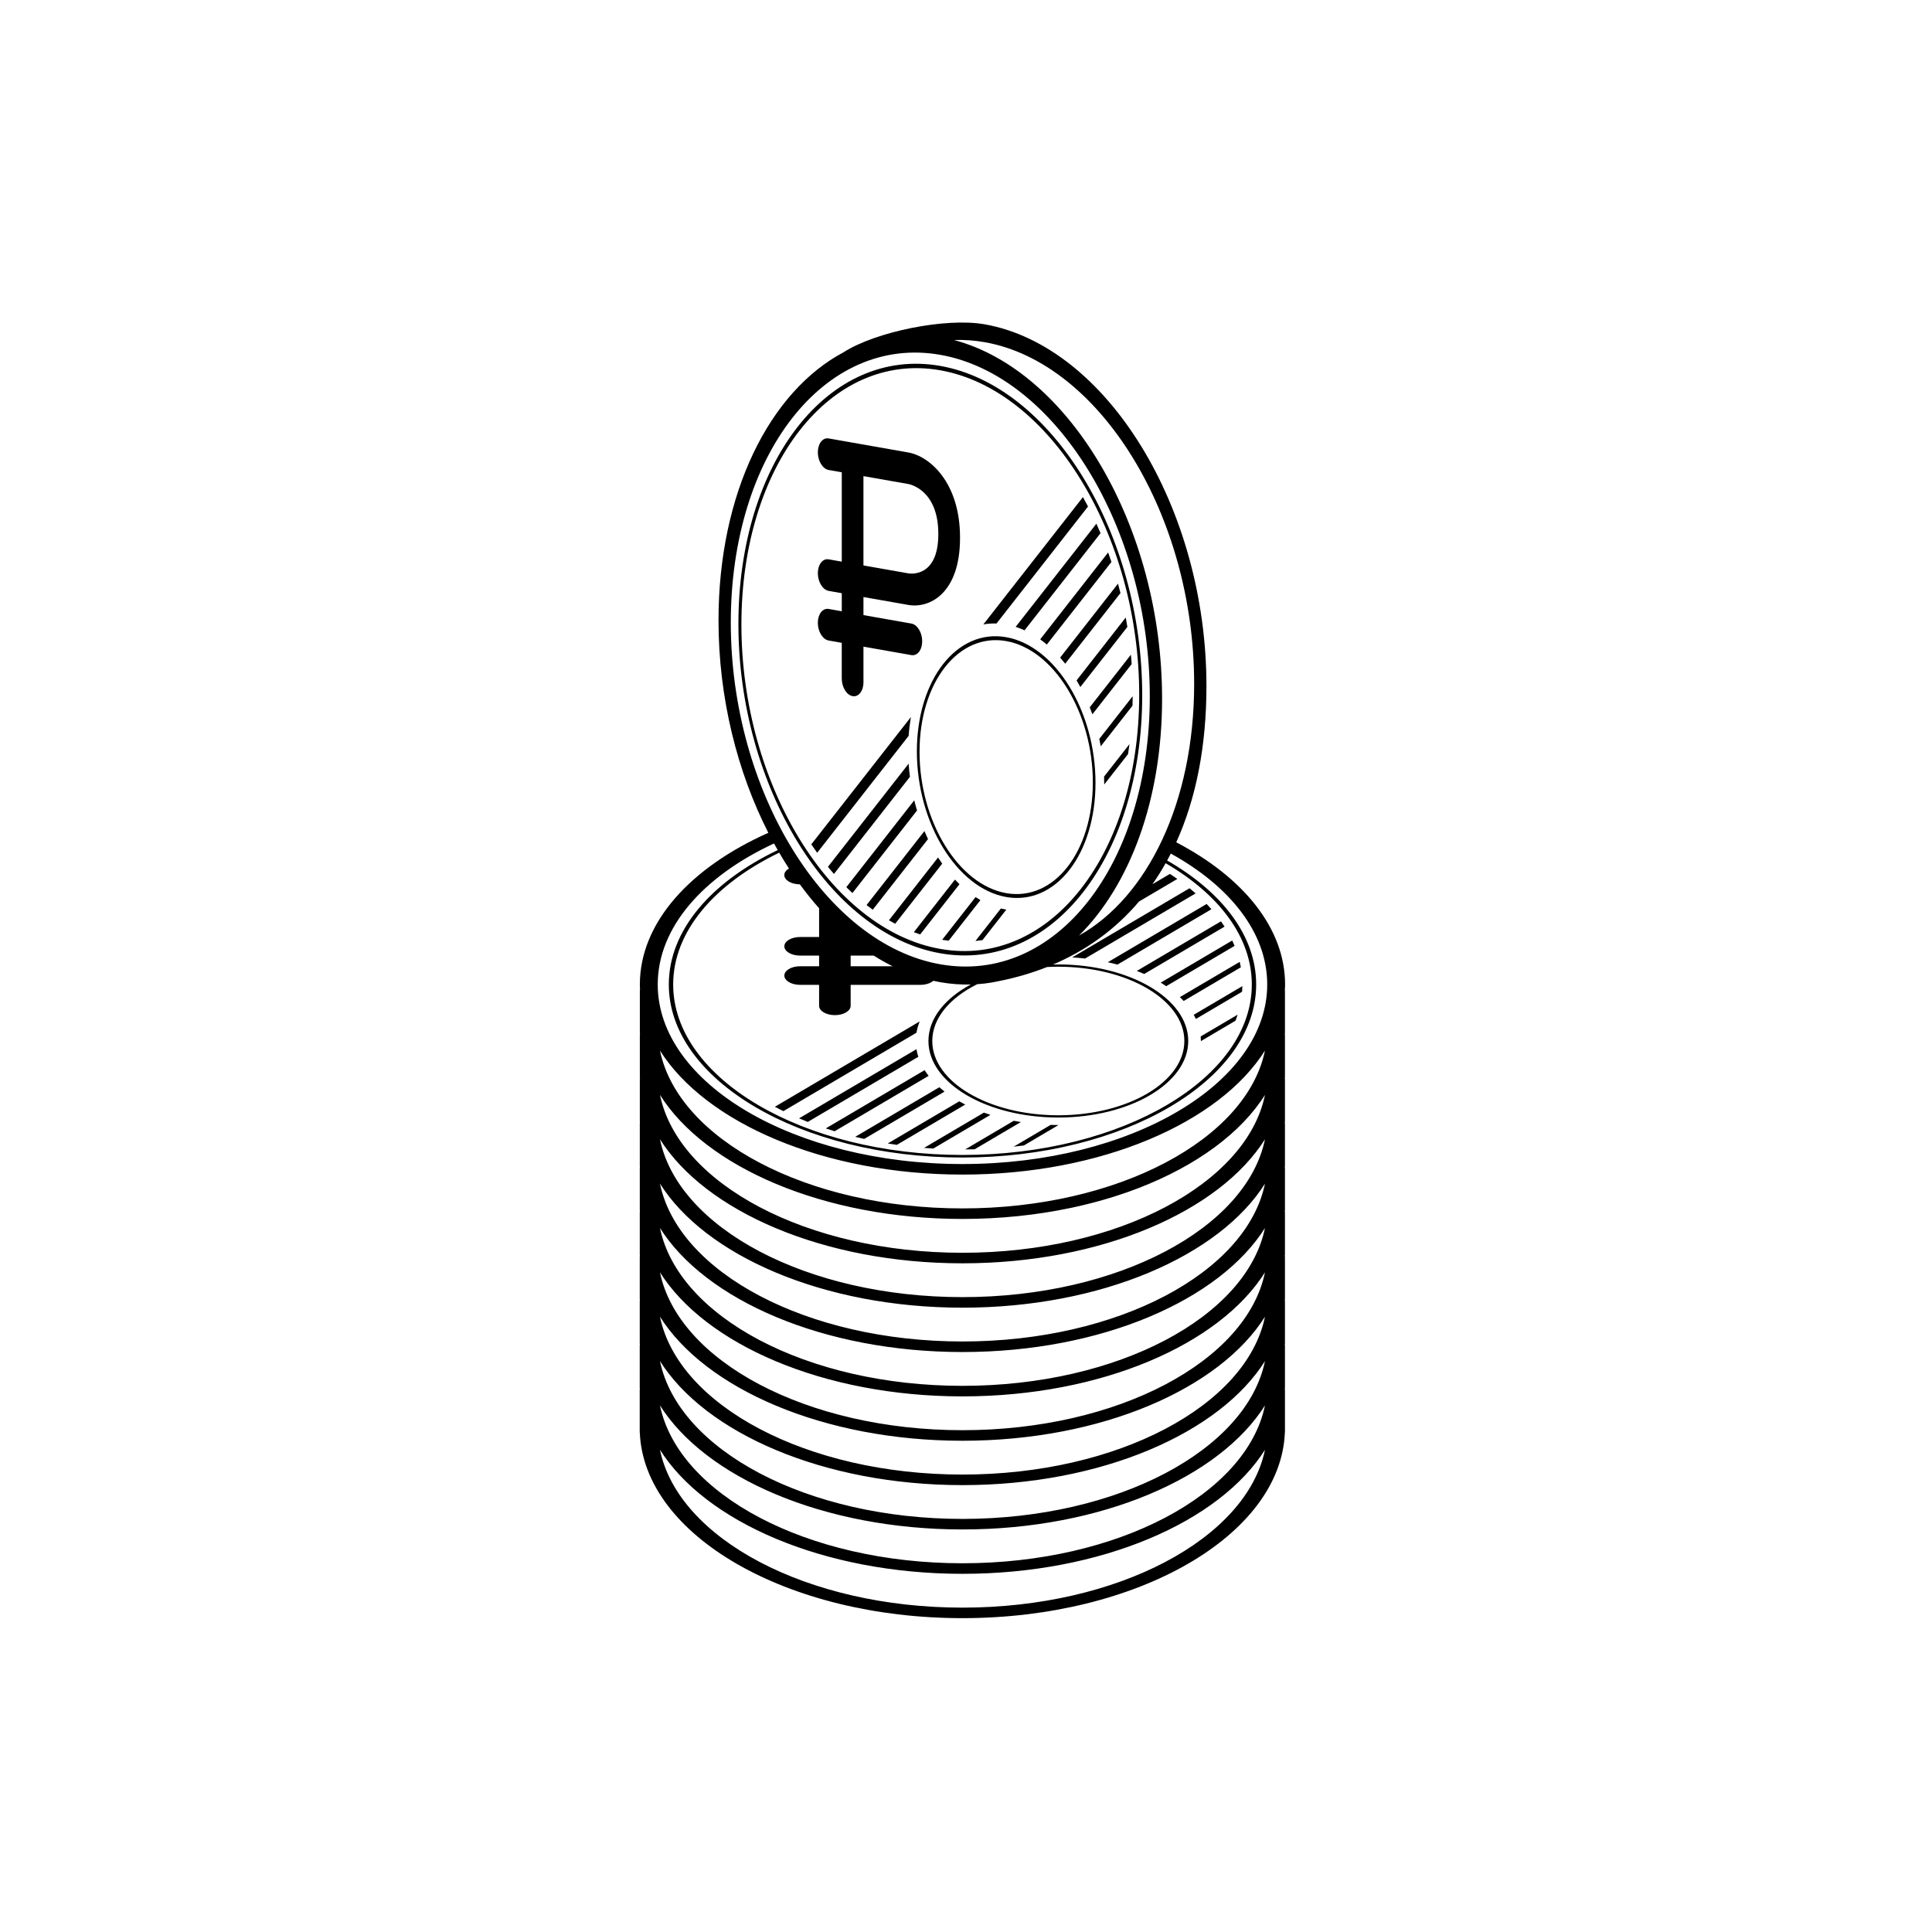 <?xml version="1.0" encoding="UTF-8"?>
<!-- Uploaded to: ICON Repo, www.iconrepo.com, Generator: ICON Repo Mixer Tools -->
<svg fill="#000000" width="800px" height="800px" version="1.1" viewBox="144 144 512 512" xmlns="http://www.w3.org/2000/svg">
 <g>
  <path d="m393.19 396.63c29.504 5.203 53.504-25.48 53.504-68.395 0-42.914-24.004-82.059-53.504-87.262-29.5-5.203-53.504 25.48-53.504 68.395 0 42.914 24.004 82.059 53.504 87.262zm0-154.5c29.066 5.125 52.711 43.688 52.711 85.969 0 42.277-23.648 72.5-52.711 67.375s-52.711-43.688-52.711-85.965c0.004-42.277 23.648-72.504 52.711-67.379z"/>
  <path d="m410.65 312.86c-13.051-2.301-23.668 11.273-23.668 30.254 0 18.984 10.617 36.301 23.668 38.602 13.051 2.301 23.668-11.27 23.668-30.254 0-18.98-10.617-36.297-23.668-38.602zm0 67.832c-12.664-2.234-22.965-19.031-22.965-37.449s10.301-31.586 22.965-29.352c12.66 2.231 22.965 19.031 22.965 37.449 0 18.414-10.305 31.582-22.965 29.352z"/>
  <path d="m408.09 309.23 24.25-31c-0.441-0.844-0.887-1.676-1.348-2.496l-26.395 33.742c1.137-0.195 2.305-0.285 3.492-0.246z"/>
  <path d="m385.4 334.02-26.398 33.742c0.508 0.758 1.027 1.504 1.555 2.234l24.25-30.996c0.117-1.715 0.32-3.371 0.594-4.981z"/>
  <path d="m415.52 311.04 20.137-25.742c-0.355-0.848-0.723-1.684-1.105-2.512l-21.391 27.34c0.801 0.254 1.586 0.562 2.359 0.914z"/>
  <path d="m384.8 346.38-21.391 27.34c0.523 0.641 1.055 1.27 1.594 1.891l20.137-25.742c-0.148-1.152-0.266-2.312-0.34-3.488z"/>
  <path d="m421.42 314.81 17.121-21.887c-0.281-0.844-0.574-1.68-0.875-2.512l-18.008 23.023c0.602 0.426 1.184 0.891 1.762 1.375z"/>
  <path d="m386.29 356.09-18.008 23.023c0.535 0.531 1.074 1.055 1.617 1.559l17.125-21.887c-0.266-0.891-0.516-1.785-0.734-2.695z"/>
  <path d="m426.29 319.89 14.645-18.719c-0.207-0.84-0.422-1.672-0.652-2.5l-15.336 19.605c0.457 0.52 0.906 1.055 1.344 1.613z"/>
  <path d="m388.98 364.25-15.336 19.605c0.543 0.426 1.09 0.836 1.645 1.234l14.641-18.719c-0.332-0.695-0.648-1.402-0.949-2.121z"/>
  <path d="m392.6 371.23-13.027 16.656c0.551 0.32 1.102 0.625 1.66 0.918l12.461-15.93c-0.375-0.535-0.742-1.082-1.094-1.645z"/>
  <path d="m430.3 326.07 12.461-15.926c-0.133-0.832-0.277-1.664-0.43-2.492l-13.027 16.656c0.34 0.574 0.672 1.164 0.996 1.762z"/>
  <path d="m397.08 377.1-10.906 13.938c0.559 0.211 1.117 0.41 1.68 0.598l10.418-13.316c-0.402-0.391-0.797-0.801-1.191-1.219z"/>
  <path d="m433.49 333.3 10.418-13.316c-0.059-0.828-0.129-1.656-0.207-2.481l-10.906 13.938c0.238 0.617 0.473 1.234 0.695 1.859z"/>
  <path d="m435.71 341.77 8.418-10.762c0.023-0.828 0.039-1.664 0.043-2.504l-8.852 11.316c0.145 0.645 0.273 1.293 0.391 1.949z"/>
  <path d="m402.53 381.74-8.852 11.316c0.578 0.094 1.156 0.176 1.727 0.238l8.418-10.762c-0.438-0.25-0.867-0.516-1.293-0.793z"/>
  <path d="m436.63 351.87c0 0.016-0.004 0.027-0.004 0.043l6.316-8.074c0.137-0.871 0.266-1.754 0.383-2.641l-6.738 8.609c0.027 0.684 0.043 1.371 0.043 2.062z"/>
  <path d="m409.24 384.76-6.738 8.609c0.625-0.059 1.246-0.133 1.859-0.227l6.316-8.074c-0.008-0.004-0.02-0.004-0.031-0.004-0.469-0.082-0.941-0.184-1.406-0.305z"/>
  <path d="m363.61 305.38c-1.586-0.281-2.875 1.363-2.875 3.676 0 2.309 1.285 4.406 2.875 4.688l3.465 0.613v9.441c0 2.309 1.285 4.406 2.875 4.688 1.586 0.281 2.875-1.363 2.875-3.676v-9.441l12.691 2.238c1.586 0.281 2.875-1.363 2.875-3.672 0-2.309-1.289-4.41-2.875-4.688l-12.691-2.238v-4.789l11.914 2.098c5.5 0.969 13.68-2.957 13.68-17.75v-0.082c0-14.789-8.18-21.602-13.68-22.57l-21.125-3.727c-1.586-0.281-2.875 1.363-2.875 3.676 0 2.309 1.285 4.41 2.875 4.688l3.465 0.613v23.676l-3.465-0.613c-1.586-0.281-2.875 1.363-2.875 3.676 0 2.309 1.285 4.406 2.875 4.688l3.465 0.613v4.789zm9.211-35.203 11.914 2.098c0.324 0.059 7.93 1.535 7.93 13.195v0.082c0 11.664-7.606 10.457-7.93 10.398l-11.914-2.102z"/>
  <path d="m386.87 417.68c0.172-1.02 0.465-2.019 0.863-2.996l-38.395 22.625c0.738 0.395 1.492 0.781 2.258 1.156z"/>
  <path d="m459.24 379.39-31.113 18.336c1.16 0.066 2.301 0.164 3.43 0.293l29.293-17.262c-0.523-0.465-1.062-0.918-1.609-1.367z"/>
  <path d="m386.87 422.04-31.113 18.332c0.762 0.324 1.535 0.641 2.316 0.949l29.293-17.262c-0.219-0.66-0.387-1.336-0.496-2.019z"/>
  <path d="m463.77 383.56-26.195 15.438c0.871 0.191 1.723 0.402 2.562 0.629l24.906-14.676c-0.41-0.469-0.836-0.934-1.273-1.391z"/>
  <path d="m365.19 443.79 24.906-14.68c-0.383-0.492-0.742-0.996-1.066-1.508l-26.195 15.438c0.777 0.258 1.562 0.508 2.356 0.75z"/>
  <path d="m467.57 388.16-22.305 13.145c0.664 0.262 1.316 0.531 1.953 0.812l21.301-12.551c-0.309-0.473-0.621-0.945-0.949-1.406z"/>
  <path d="m373.02 445.83 21.301-12.551c-0.48-0.375-0.941-0.758-1.379-1.152l-22.309 13.145c0.789 0.195 1.586 0.383 2.387 0.559z"/>
  <path d="m381.67 447.4 18.125-10.68c-0.543-0.277-1.074-0.562-1.586-0.855l-18.949 11.168c0.797 0.129 1.602 0.254 2.41 0.367z"/>
  <path d="m470.55 393.24-18.949 11.168c0.5 0.305 0.98 0.617 1.453 0.938l18.125-10.684c-0.199-0.48-0.41-0.953-0.629-1.422z"/>
  <path d="m391.32 448.38 15.152-8.93c-0.59-0.188-1.164-0.387-1.734-0.594l-15.859 9.348c0.809 0.066 1.625 0.125 2.441 0.176z"/>
  <path d="m472.54 398.9-15.863 9.344c0.352 0.336 0.691 0.676 1.008 1.023l15.152-8.93c-0.078-0.48-0.184-0.961-0.297-1.438z"/>
  <path d="m460.92 414.03 12.246-7.215c0.035-0.492 0.059-0.984 0.066-1.48l-12.875 7.59c0.199 0.363 0.391 0.73 0.562 1.105z"/>
  <path d="m402.29 448.57 12.246-7.215c-0.633-0.102-1.258-0.215-1.879-0.336l-12.879 7.59c0.84-0.004 1.68-0.02 2.512-0.039z"/>
  <path d="m462.25 419.88v0.023l9.184-5.414c0.203-0.527 0.387-1.059 0.555-1.594l-9.797 5.773c0.039 0.402 0.059 0.805 0.059 1.211z"/>
  <path d="m415.33 447.56 9.188-5.414h-0.043c-0.691 0-1.371-0.012-2.051-0.035l-9.797 5.773c0.906-0.098 1.805-0.207 2.703-0.324z"/>
  <path d="m484.56 404.91c0-14.984-11.16-28.461-28.84-37.695 5.254-11.582 8-25.508 8-41.406 0-47.145-26.367-90.148-58.777-95.863-10.398-1.832-28.879 1.969-37.363 7.391h0.008c-19.621 10.406-33.176 37.297-33.176 71.102 0 20.434 4.957 40.082 13.207 56.262-20.668 9.207-34.051 23.805-34.051 40.211 0 0.5 0.016 1 0.043 1.496h-0.043v11.441h0.023c0.004 0.105 0.016 0.207 0.02 0.312h-0.047v11.441h0.023c0.004 0.105 0.016 0.207 0.02 0.312h-0.047v11.445h0.023c0.004 0.105 0.016 0.207 0.02 0.312h-0.047v11.441h0.023c0.004 0.105 0.016 0.211 0.02 0.312h-0.047v11.441h0.023c0.004 0.105 0.016 0.207 0.02 0.312h-0.047v11.441h0.023c0.004 0.105 0.016 0.207 0.02 0.312h-0.047v11.445h0.023c0.004 0.105 0.016 0.207 0.02 0.312h-0.047v11.441h0.023c0.004 0.105 0.016 0.211 0.02 0.312h-0.047v11.441h0.023c0.004 0.105 0.016 0.207 0.02 0.312h-0.047v11.441h0.023c1.07 27.234 39 49.195 85.473 49.195s84.398-21.961 85.473-49.195h0.023v-11.445h-0.043c0.004-0.105 0.016-0.207 0.02-0.312h0.023v-11.441h-0.043c0.004-0.105 0.016-0.207 0.02-0.312h0.023v-11.445h-0.043c0.004-0.105 0.016-0.207 0.02-0.312h0.023v-11.445h-0.043c0.004-0.105 0.016-0.207 0.02-0.312h0.023v-11.445h-0.043c0.004-0.105 0.016-0.207 0.02-0.312h0.023v-11.441h-0.043c0.004-0.105 0.016-0.207 0.02-0.312h0.023v-11.445h-0.043c0.004-0.105 0.016-0.207 0.02-0.312h0.023v-11.445h-0.043c0.004-0.105 0.016-0.207 0.02-0.312h0.023v-11.445h-0.043c0.004-0.105 0.016-0.207 0.02-0.312h0.023v-11.441h-0.039c0.059-0.477 0.074-0.973 0.074-1.477zm-79.617-170.23c30.613 5.398 55.52 46.02 55.52 90.547 0 31.449-12.426 56.562-30.508 66.703 13.406-13.32 22.008-35.852 22.008-62.77 0-45.367-24.418-86.891-55.141-95.051 2.652-0.098 5.363 0.086 8.121 0.57zm-51.867 139.48v-0.004c-0.758 0.445-1.227 1.062-1.227 1.742 0 1.352 1.84 2.445 4.125 2.461 1.629 2.231 3.332 4.348 5.102 6.344l-0.004-0.004v7.617h-5.035c-2.309 0-4.18 1.102-4.18 2.465 0 1.359 1.871 2.461 4.18 2.461h5.035v2.824h-5.035c-2.309 0-4.18 1.102-4.18 2.465 0 1.359 1.871 2.465 4.18 2.465h5.035v5.562c0 1.359 1.871 2.465 4.18 2.465s4.18-1.105 4.18-2.465v-5.562h18.461c1.434 0 2.695-0.426 3.449-1.074 0.613 0.137 1.227 0.262 1.848 0.371 2.742 0.484 5.434 0.676 8.074 0.609-6.891 3.711-11.219 9.047-11.219 14.969 0 11.184 15.445 20.285 34.426 20.285 18.984 0 34.426-9.102 34.426-20.285 0-11.188-15.441-20.285-34.426-20.285-0.465 0-0.922 0.008-1.383 0.02-0.223 0.098-0.453 0.188-0.68 0.281 9.336-3.863 17.211-9.602 23.492-17.02-0.008 0.012-0.016 0.023-0.023 0.031l10.137-5.973c-0.641-0.453-1.293-0.895-1.961-1.332l-4.641 2.734c1.277-1.82 2.469-3.731 3.578-5.719-0.027 0.051-0.055 0.102-0.082 0.152 14.09 8.195 22.836 19.574 22.836 32.137 0 24.91-34.395 45.18-76.672 45.18-42.277 0-76.672-20.266-76.672-45.18 0-14.059 10.957-26.637 28.102-34.93 0.828 1.434 1.691 2.828 2.574 4.191zm16.355 23.082h6.113c1.641 1.043 3.309 1.984 5.008 2.824 0 0-0.004-0.004-0.008-0.004h-11.113zm-4.977-8.949 0.055 0.055c-0.02-0.02-0.035-0.039-0.055-0.055zm42.48 16.059c0.5-0.086 1-0.184 1.496-0.293 4.617-0.895 8.969-2.168 13.047-3.785 0.984-0.051 1.984-0.082 2.988-0.082 18.418 0 33.402 8.828 33.402 19.684 0 10.852-14.984 19.684-33.402 19.684s-33.402-8.828-33.402-19.684c0-6.031 4.633-11.434 11.906-15.051h-0.004c1.285-0.086 2.555-0.23 3.812-0.445l-0.008 0.004c0.059-0.012 0.109-0.023 0.164-0.031zm40.75-23.68 0.094-0.129-0.094 0.129zm-54.5-142.64c30.613 5.398 55.52 46.02 55.52 90.547 0 44.531-24.906 76.367-55.52 70.969-30.613-5.398-55.516-46.016-55.516-90.547 0-44.527 24.906-76.363 55.516-70.969zm86.043 290.18c-4.84 23.535-38.941 41.828-80.164 41.828s-75.324-18.293-80.164-41.828c-0.027-0.043-0.051-0.086-0.078-0.129 12.039 19.238 43.465 32.996 80.246 32.996 36.785 0 68.215-13.762 80.25-33.008-0.031 0.047-0.059 0.094-0.09 0.141zm0-11.758c-4.84 23.535-38.941 41.828-80.164 41.828s-75.324-18.293-80.164-41.828c-0.027-0.043-0.051-0.086-0.078-0.129 12.039 19.238 43.465 32.996 80.246 32.996 36.785 0 68.215-13.762 80.25-33.008-0.031 0.051-0.059 0.094-0.09 0.141zm0-11.754c-4.84 23.535-38.941 41.828-80.164 41.828s-75.324-18.293-80.164-41.828c-0.027-0.043-0.051-0.086-0.078-0.129 12.039 19.238 43.465 33 80.246 33 36.785 0 68.215-13.762 80.25-33.008-0.031 0.043-0.059 0.09-0.09 0.137zm0-11.754c-4.84 23.531-38.941 41.828-80.164 41.828s-75.324-18.297-80.164-41.828c-0.027-0.043-0.051-0.086-0.078-0.133 12.039 19.238 43.465 33 80.246 33 36.785 0 68.215-13.762 80.25-33.008-0.031 0.047-0.059 0.094-0.09 0.141zm0-11.758c-4.84 23.535-38.941 41.828-80.164 41.828s-75.324-18.293-80.164-41.828c-0.027-0.043-0.051-0.086-0.078-0.129 12.039 19.238 43.465 32.996 80.246 32.996 36.785 0 68.215-13.762 80.25-33.008-0.031 0.047-0.059 0.094-0.09 0.141zm0-11.754c-4.84 23.535-38.941 41.828-80.164 41.828s-75.324-18.293-80.164-41.828c-0.027-0.043-0.051-0.086-0.078-0.129 12.039 19.238 43.465 32.996 80.246 32.996 36.785 0 68.215-13.762 80.25-33.008-0.031 0.047-0.059 0.094-0.09 0.141zm0-11.758c-4.84 23.535-38.941 41.828-80.164 41.828s-75.324-18.293-80.164-41.828c-0.027-0.043-0.051-0.086-0.078-0.129 12.039 19.238 43.465 33 80.246 33 36.785 0 68.215-13.762 80.25-33.008-0.031 0.043-0.059 0.09-0.09 0.137zm0-11.754c-4.84 23.531-38.941 41.828-80.164 41.828s-75.324-18.297-80.164-41.828c-0.027-0.043-0.051-0.086-0.078-0.133 12.039 19.238 43.465 33 80.246 33 36.785 0 68.215-13.762 80.25-33.008-0.031 0.047-0.059 0.094-0.09 0.141zm-80.164 21.109c10.059 0 19.715-1.031 28.684-2.918 0.172-0.035 0.344-0.074 0.516-0.109 1.742-0.375 3.457-0.781 5.141-1.219 0.234-0.062 0.469-0.125 0.703-0.184 1.703-0.453 3.375-0.934 5.012-1.449 0.066-0.02 0.129-0.039 0.195-0.062 1.043-0.328 2.07-0.672 3.086-1.023 0.297-0.105 0.594-0.207 0.887-0.316 0.863-0.309 1.715-0.625 2.559-0.949 15.223-5.887 27.078-14.555 33.465-24.77-0.027 0.047-0.055 0.09-0.082 0.137-4.84 23.535-38.941 41.828-80.164 41.828s-75.324-18.293-80.164-41.828c-0.023-0.039-0.047-0.074-0.07-0.117 12.047 19.23 43.465 32.98 80.234 32.98zm-80.164-44.621c12.102 19.172 43.469 32.863 80.164 32.863 36.695 0 68.062-13.695 80.164-32.863-4.84 23.531-38.941 41.828-80.168 41.828-41.219 0-75.32-18.293-80.16-41.828zm80.164 30.07c-44.531 0-80.758-21.348-80.758-47.586 0-15.137 12.059-28.648 30.812-37.371 0.379 0.695 0.766 1.383 1.16 2.062-0.059-0.105-0.121-0.207-0.176-0.309-17.594 8.414-28.859 21.254-28.859 35.617 0 25.289 34.914 45.859 77.828 45.859 42.914 0 77.828-20.574 77.828-45.859 0-12.875-9.051-24.523-23.598-32.859 0.336-0.613 0.672-1.227 0.996-1.855-0.004 0.008-0.008 0.016-0.012 0.023 15.711 8.688 25.543 21.023 25.543 34.691-0.008 26.242-36.234 47.586-80.766 47.586z"/>
 </g>
</svg>